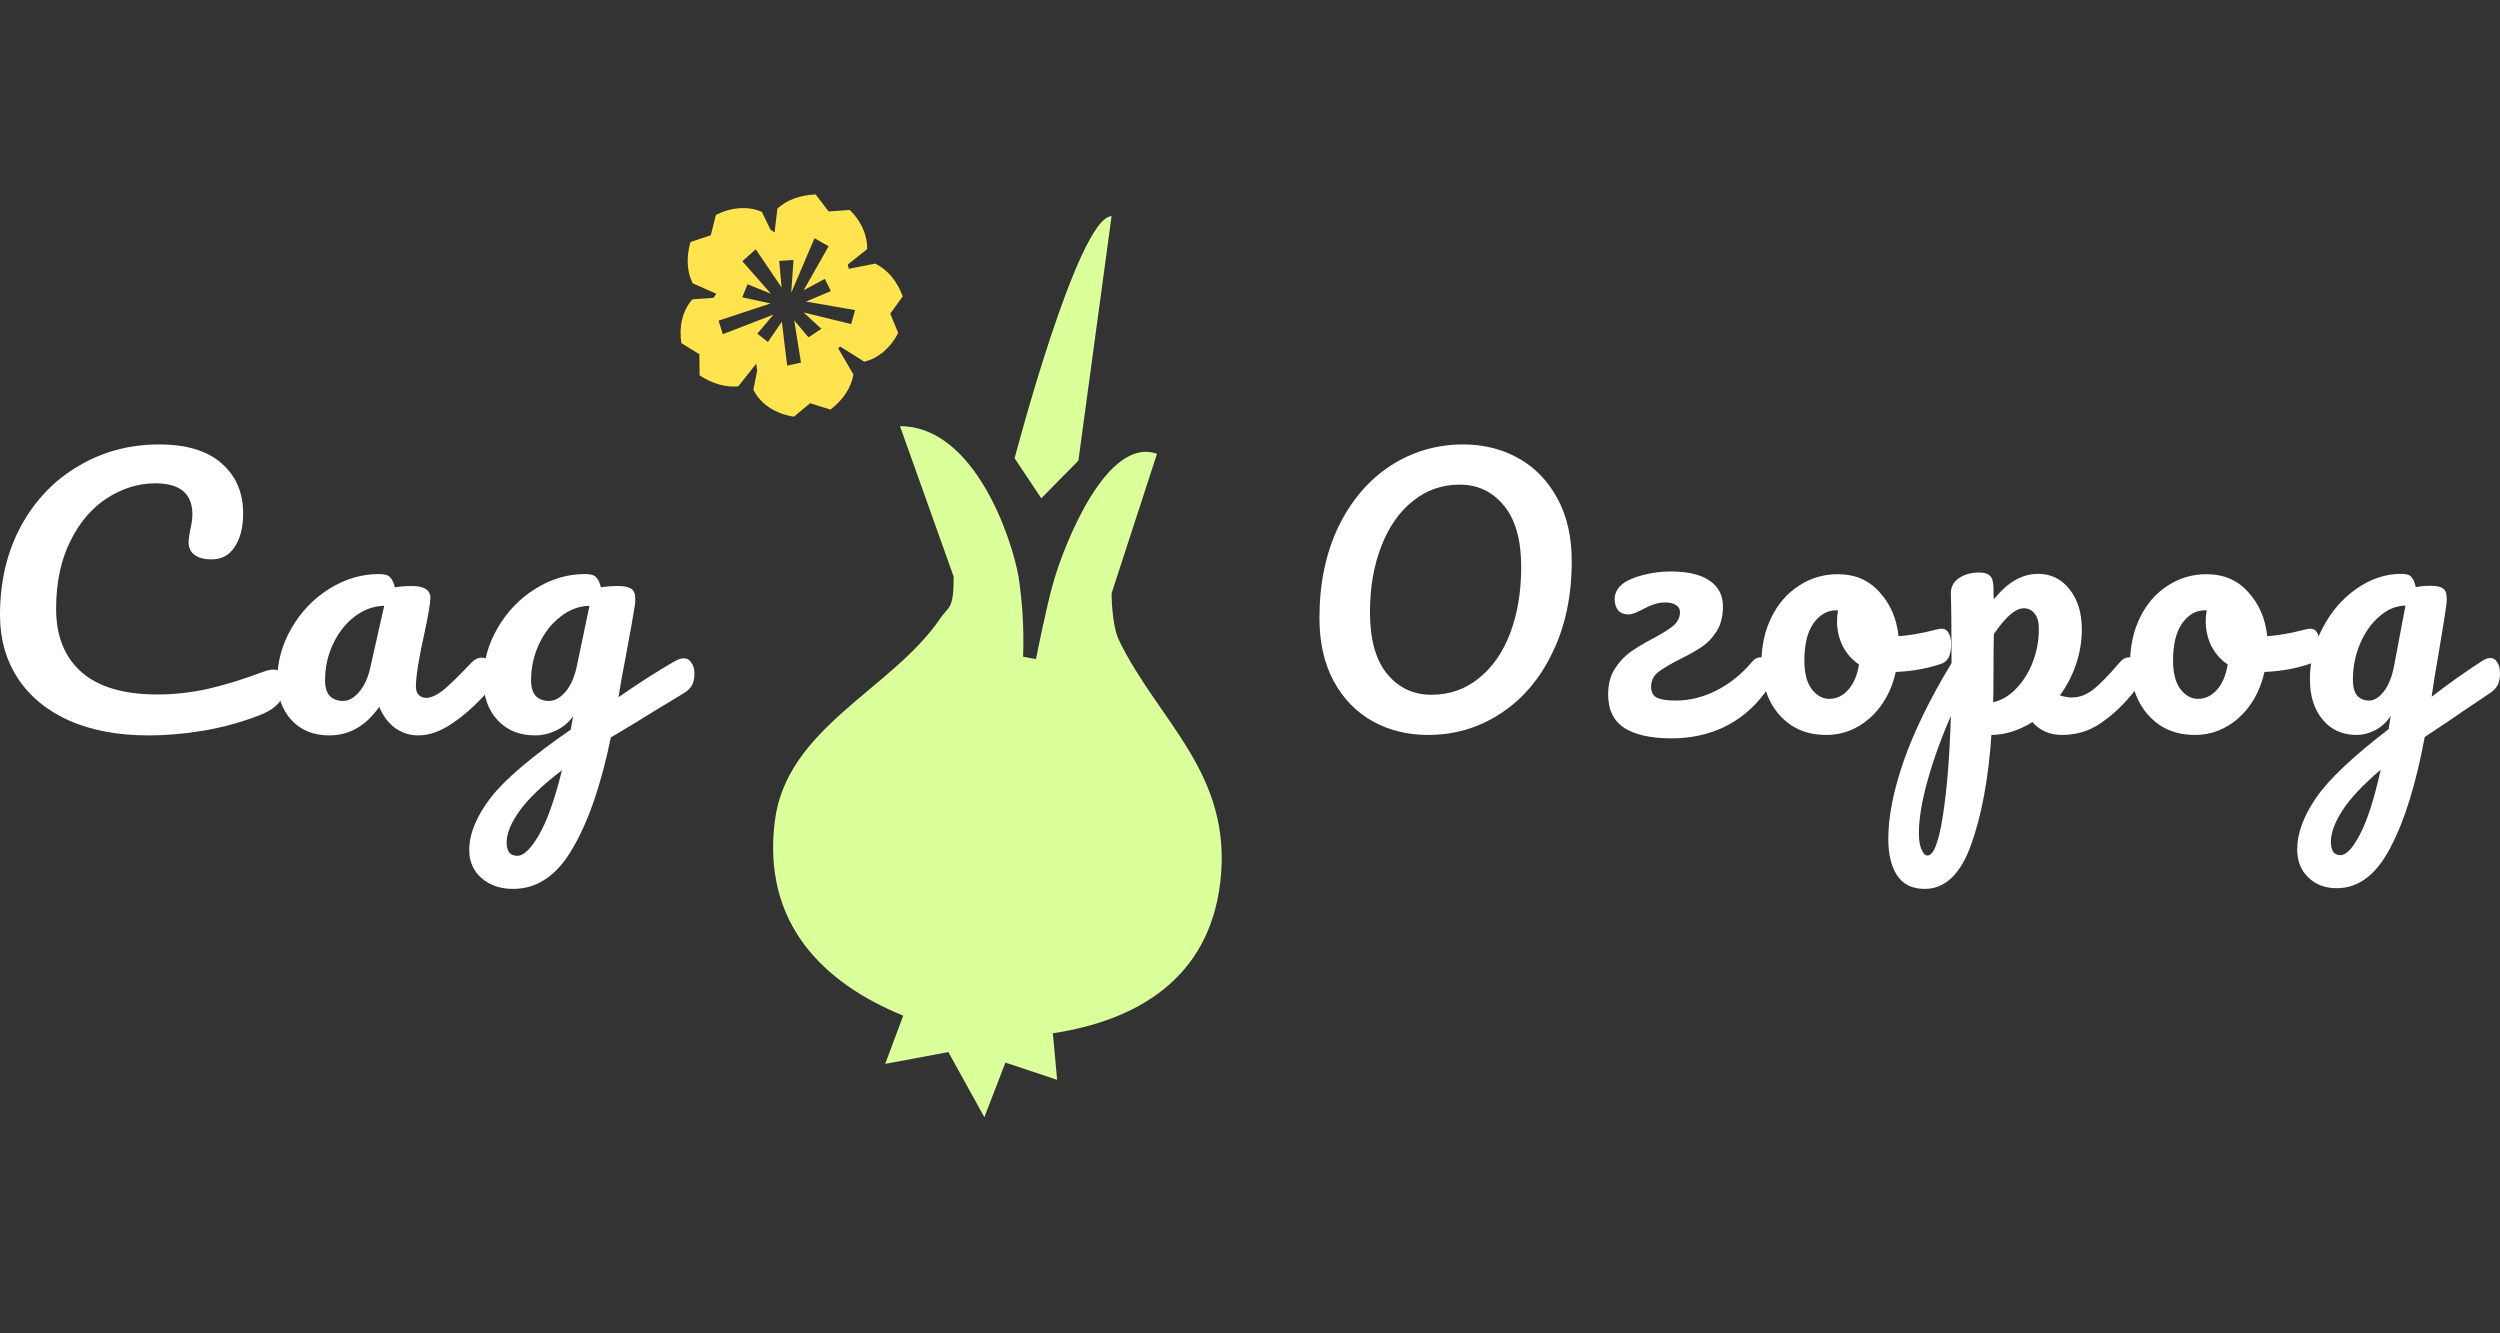 <svg width="180" height="96" viewBox="0 0 180 96" fill="none" xmlns="http://www.w3.org/2000/svg">
<rect x="0" y="0" width="180" height="96" fill="#333333" stroke="none"/>
<path d="M10.691 52.949C8.511 52.949 6.614 52.597 5.002 51.893C3.39 51.172 2.153 50.157 1.292 48.847C0.431 47.538 0 46.015 0 44.279C0 41.873 0.504 39.736 1.512 37.87C2.538 36.003 3.921 34.562 5.662 33.547C7.402 32.516 9.335 32 11.461 32C13.439 32 14.942 32.458 15.968 33.375C16.994 34.276 17.507 35.471 17.507 36.961C17.507 37.96 17.305 38.762 16.902 39.368C16.518 39.973 15.959 40.276 15.226 40.276C14.713 40.276 14.31 40.17 14.017 39.957C13.723 39.744 13.577 39.433 13.577 39.024C13.577 38.876 13.614 38.606 13.687 38.213C13.797 37.722 13.852 37.329 13.852 37.035C13.852 35.545 12.963 34.8 11.186 34.8C9.977 34.8 8.822 35.152 7.723 35.856C6.624 36.56 5.735 37.599 5.057 38.975C4.379 40.334 4.04 41.955 4.04 43.837C4.04 45.802 4.654 47.325 5.881 48.405C7.109 49.469 8.923 50.002 11.323 50.002C12.514 50.002 13.714 49.871 14.924 49.609C16.151 49.33 17.507 48.913 18.991 48.356C19.266 48.258 19.495 48.209 19.678 48.209C19.971 48.209 20.191 48.307 20.338 48.504C20.484 48.7 20.558 48.954 20.558 49.265C20.558 50.264 19.953 51 18.744 51.475C17.443 51.983 16.087 52.359 14.676 52.605C13.284 52.834 11.955 52.949 10.691 52.949Z" fill="white"/>
<path d="M23.706 52.949C22.57 52.949 21.663 52.58 20.985 51.843C20.307 51.107 19.968 50.141 19.968 48.946C19.968 47.636 20.307 46.4 20.985 45.237C21.663 44.058 22.561 43.117 23.678 42.413C24.814 41.693 26.014 41.332 27.279 41.332C27.682 41.332 27.947 41.406 28.076 41.553C28.222 41.684 28.341 41.93 28.433 42.29C28.818 42.225 29.221 42.192 29.642 42.192C30.54 42.192 30.989 42.478 30.989 43.051C30.989 43.395 30.852 44.214 30.577 45.507C30.155 47.39 29.945 48.7 29.945 49.437C29.945 49.682 30.009 49.879 30.137 50.026C30.284 50.173 30.467 50.247 30.687 50.247C31.035 50.247 31.456 50.051 31.951 49.658C32.446 49.248 33.114 48.593 33.957 47.693C34.177 47.464 34.424 47.349 34.699 47.349C34.937 47.349 35.121 47.447 35.249 47.644C35.395 47.84 35.469 48.111 35.469 48.454C35.469 49.109 35.295 49.617 34.947 49.977C34.195 50.812 33.398 51.516 32.556 52.089C31.713 52.662 30.897 52.949 30.11 52.949C29.505 52.949 28.946 52.769 28.433 52.408C27.938 52.032 27.563 51.524 27.306 50.886C26.353 52.261 25.153 52.949 23.706 52.949ZM24.695 50.468C25.098 50.468 25.483 50.255 25.849 49.83C26.216 49.404 26.482 48.839 26.646 48.135L27.663 43.616C26.894 43.633 26.179 43.895 25.52 44.402C24.878 44.893 24.365 45.548 23.981 46.367C23.596 47.185 23.404 48.053 23.404 48.97C23.404 49.478 23.513 49.854 23.733 50.1C23.971 50.345 24.292 50.468 24.695 50.468Z" fill="white"/>
<path d="M49.23 47.398C49.469 47.398 49.652 47.505 49.78 47.718C49.927 47.914 50 48.168 50 48.479C50 48.855 49.936 49.15 49.808 49.363C49.679 49.576 49.478 49.764 49.203 49.928C47.627 50.877 46.473 51.581 45.74 52.04L43.981 53.096C43.285 56.485 42.369 59.146 41.233 61.078C40.115 63.026 38.686 64 36.945 64C36.011 64 35.251 63.738 34.664 63.214C34.078 62.707 33.785 62.035 33.785 61.2C33.785 60.038 34.298 58.785 35.324 57.443C36.35 56.117 38.274 54.479 41.095 52.531L41.26 51.573C40.949 52.015 40.536 52.359 40.023 52.605C39.529 52.834 39.034 52.949 38.539 52.949C37.403 52.949 36.496 52.58 35.819 51.843C35.141 51.107 34.802 50.141 34.802 48.946C34.802 47.636 35.141 46.4 35.819 45.237C36.496 44.058 37.394 43.117 38.512 42.413C39.648 41.693 40.848 41.332 42.112 41.332C42.515 41.332 42.781 41.406 42.909 41.553C43.056 41.684 43.175 41.93 43.267 42.29C43.615 42.225 44.018 42.192 44.476 42.192C44.934 42.192 45.255 42.257 45.438 42.388C45.639 42.503 45.74 42.74 45.74 43.1C45.74 43.297 45.731 43.453 45.713 43.567C45.639 44.075 45.41 45.36 45.026 47.423C44.952 47.816 44.87 48.25 44.778 48.724C44.705 49.183 44.622 49.674 44.531 50.198C45.942 49.216 47.297 48.348 48.598 47.595C48.837 47.464 49.047 47.398 49.23 47.398ZM39.529 50.468C39.95 50.468 40.353 50.239 40.738 49.781C41.123 49.322 41.398 48.667 41.563 47.816L42.442 43.616C41.691 43.633 40.995 43.895 40.353 44.402C39.712 44.893 39.199 45.548 38.814 46.367C38.429 47.185 38.237 48.053 38.237 48.97C38.237 49.478 38.347 49.854 38.567 50.1C38.805 50.345 39.126 50.468 39.529 50.468ZM37.248 61.618C37.706 61.618 38.219 61.127 38.787 60.144C39.373 59.162 39.932 57.598 40.463 55.454C39.052 56.534 38.035 57.508 37.413 58.376C36.79 59.244 36.478 60.005 36.478 60.66C36.478 60.938 36.533 61.168 36.643 61.348C36.771 61.528 36.973 61.618 37.248 61.618Z" fill="white"/>
<path fill-rule="evenodd" clip-rule="evenodd" d="M87.851 63.593C87.007 70.485 81.838 73.481 75.805 74.395L76.113 77.745L72.39 76.507L70.874 80.438L68.282 75.749L63.734 76.598L65.033 73.127C59.288 70.783 54.862 66.488 55.787 59.126C56.61 52.406 64.209 49.627 67.665 44.575C68.292 43.606 68.664 44 68.664 41.518L64.8 30.685C70.164 30.685 72.854 38.764 73.334 41.518C73.626 43.425 73.736 45.355 73.663 47.283L74.588 47.46C74.588 47.46 75.345 43.64 75.851 41.902C76.588 39.3 79.664 31.375 83.303 32.676L80.034 42.72C80.034 42.72 80.034 45 80.565 46.096C83.409 51.97 88.816 55.726 87.851 63.593ZM74.972 35.875L73.052 32.994C73.052 32.994 77.604 15.628 80.034 15.562L77.644 33.166L74.972 35.875Z" fill="#DAFF9B"/>
<path d="M102.821 52.916C101.352 52.916 100.024 52.59 98.836 51.936C97.665 51.282 96.732 50.325 96.039 49.067C95.347 47.792 95 46.271 95 44.506C95 42.021 95.454 39.83 96.361 37.934C97.285 36.038 98.531 34.575 100.098 33.545C101.682 32.515 103.431 32 105.345 32C106.813 32 108.133 32.327 109.305 32.981C110.493 33.635 111.433 34.599 112.126 35.874C112.819 37.133 113.165 38.645 113.165 40.411C113.165 42.895 112.703 45.086 111.78 46.982C110.872 48.879 109.626 50.342 108.042 51.372C106.475 52.401 104.734 52.916 102.821 52.916ZM103.068 50.023C104.355 50.023 105.485 49.631 106.459 48.846C107.449 48.061 108.207 46.974 108.735 45.585C109.263 44.179 109.527 42.593 109.527 40.828C109.527 38.882 109.115 37.411 108.29 36.414C107.465 35.4 106.401 34.894 105.097 34.894C103.827 34.894 102.705 35.286 101.732 36.071C100.758 36.839 99.999 37.926 99.455 39.332C98.91 40.721 98.638 42.307 98.638 44.089C98.638 46.034 99.05 47.514 99.876 48.527C100.7 49.524 101.765 50.023 103.068 50.023Z" fill="white"/>
<path d="M120.29 41.146C121.527 41.146 122.46 41.367 123.086 41.808C123.73 42.233 124.052 42.855 124.052 43.672C124.052 44.375 123.903 44.964 123.606 45.438C123.309 45.912 122.955 46.288 122.542 46.566C122.13 46.843 121.593 47.146 120.933 47.473C120.224 47.832 119.704 48.143 119.374 48.405C119.044 48.666 118.879 49.018 118.879 49.459C118.879 49.819 119.011 50.072 119.275 50.219C119.539 50.366 120.001 50.44 120.661 50.44C121.635 50.44 122.6 50.203 123.557 49.729C124.53 49.238 125.388 48.552 126.131 47.669C126.312 47.44 126.535 47.326 126.799 47.326C127.013 47.326 127.178 47.424 127.294 47.62C127.426 47.816 127.492 48.086 127.492 48.429C127.492 49.034 127.335 49.541 127.022 49.949C126.23 50.996 125.264 51.797 124.126 52.352C122.988 52.892 121.725 53.162 120.339 53.162C118.887 53.162 117.766 52.916 116.974 52.426C116.182 51.919 115.786 51.11 115.786 49.998C115.786 49.295 115.934 48.699 116.231 48.208C116.545 47.702 116.916 47.293 117.345 46.982C117.79 46.655 118.343 46.32 119.003 45.977C119.679 45.617 120.174 45.307 120.488 45.045C120.801 44.767 120.958 44.44 120.958 44.064C120.958 43.852 120.867 43.688 120.686 43.574C120.504 43.443 120.24 43.378 119.894 43.378C119.58 43.378 119.3 43.427 119.052 43.525C118.805 43.607 118.533 43.729 118.236 43.893C118.071 43.974 117.898 44.056 117.716 44.138C117.551 44.203 117.394 44.236 117.246 44.236C116.932 44.236 116.685 44.138 116.503 43.942C116.338 43.729 116.256 43.459 116.256 43.133C116.256 42.691 116.462 42.315 116.875 42.005C117.205 41.759 117.691 41.555 118.335 41.392C118.978 41.228 119.63 41.146 120.29 41.146Z" fill="white"/>
<path d="M139.814 45.266C140.028 45.266 140.193 45.372 140.309 45.585C140.424 45.797 140.482 46.067 140.482 46.394C140.482 47.178 140.243 47.644 139.764 47.792C138.774 48.135 137.685 48.331 136.497 48.38C136.184 49.753 135.565 50.857 134.641 51.69C133.717 52.508 132.67 52.916 131.498 52.916C130.508 52.916 129.658 52.679 128.949 52.205C128.256 51.731 127.728 51.102 127.365 50.317C127.002 49.533 126.821 48.682 126.821 47.767C126.821 46.525 127.06 45.421 127.538 44.457C128.017 43.476 128.677 42.716 129.518 42.176C130.36 41.62 131.292 41.343 132.315 41.343C133.569 41.343 134.575 41.776 135.334 42.642C136.11 43.492 136.563 44.547 136.695 45.805C137.471 45.756 138.395 45.593 139.467 45.315C139.599 45.282 139.715 45.266 139.814 45.266ZM131.696 50.317C132.224 50.317 132.678 50.105 133.057 49.68C133.453 49.255 133.717 48.642 133.849 47.841C133.338 47.497 132.942 47.048 132.661 46.492C132.397 45.936 132.265 45.348 132.265 44.726C132.265 44.465 132.29 44.203 132.34 43.942H132.216C131.556 43.942 131.003 44.261 130.558 44.898C130.129 45.519 129.914 46.402 129.914 47.546C129.914 48.446 130.087 49.132 130.434 49.606C130.797 50.08 131.218 50.317 131.696 50.317Z" fill="white"/>
<path d="M153.306 47.326C153.52 47.326 153.685 47.424 153.801 47.62C153.933 47.816 153.999 48.086 153.999 48.429C153.999 49.083 153.842 49.59 153.529 49.949C152.819 50.816 152.052 51.527 151.227 52.083C150.418 52.639 149.495 52.916 148.455 52.916C147.581 52.916 146.871 52.606 146.327 51.985C145.386 52.59 144.405 52.9 143.382 52.916C143.167 56.072 142.68 58.703 141.921 60.812C141.163 62.937 140.049 64 138.58 64C137.689 64 137.03 63.681 136.601 63.044C136.172 62.406 135.957 61.523 135.957 60.395C135.957 58.793 136.328 56.922 137.071 54.78C137.813 52.655 138.96 50.309 140.511 47.742C140.511 45.356 140.494 43.697 140.461 42.765C140.445 42.291 140.635 41.915 141.031 41.637C141.427 41.359 141.921 41.22 142.515 41.22C142.862 41.22 143.109 41.294 143.258 41.441C143.423 41.571 143.514 41.841 143.53 42.25C143.53 42.658 143.538 42.961 143.555 43.157C144.083 42.503 144.603 42.037 145.114 41.759C145.626 41.465 146.17 41.318 146.747 41.318C147.671 41.318 148.422 41.686 149 42.422C149.594 43.157 149.891 44.122 149.891 45.315C149.891 46.181 149.75 47.023 149.47 47.841C149.189 48.658 148.802 49.402 148.307 50.072C148.653 50.17 148.942 50.219 149.173 50.219C149.717 50.219 150.237 50.023 150.732 49.631C151.227 49.238 151.862 48.584 152.638 47.669C152.836 47.44 153.058 47.326 153.306 47.326ZM143.505 50.562C144.099 50.432 144.644 50.113 145.139 49.606C145.65 49.083 146.054 48.446 146.351 47.694C146.648 46.925 146.797 46.124 146.797 45.29C146.797 44.8 146.698 44.432 146.5 44.187C146.302 43.925 146.038 43.795 145.708 43.795C145.114 43.795 144.396 44.416 143.555 45.658C143.538 46.377 143.53 47.432 143.53 48.822C143.53 49.573 143.522 50.154 143.505 50.562ZM138.778 61.597C139.224 61.597 139.595 60.632 139.892 58.703C140.189 56.791 140.379 54.404 140.461 51.543C139.752 53.178 139.191 54.739 138.778 56.227C138.366 57.714 138.16 58.965 138.16 59.978C138.16 60.502 138.226 60.902 138.358 61.18C138.473 61.458 138.613 61.597 138.778 61.597Z" fill="white"/>
<path d="M166.359 45.266C166.574 45.266 166.739 45.372 166.854 45.585C166.97 45.797 167.028 46.067 167.028 46.394C167.028 47.178 166.788 47.644 166.31 47.792C165.32 48.135 164.231 48.331 163.043 48.38C162.73 49.753 162.111 50.857 161.187 51.69C160.263 52.508 159.215 52.916 158.044 52.916C157.054 52.916 156.204 52.679 155.495 52.205C154.802 51.731 154.274 51.102 153.911 50.317C153.548 49.533 153.366 48.682 153.366 47.767C153.366 46.525 153.606 45.421 154.084 44.457C154.563 43.476 155.222 42.716 156.064 42.176C156.905 41.62 157.838 41.343 158.861 41.343C160.114 41.343 161.121 41.776 161.88 42.642C162.655 43.492 163.109 44.547 163.241 45.805C164.016 45.756 164.94 45.593 166.013 45.315C166.145 45.282 166.26 45.266 166.359 45.266ZM158.242 50.317C158.77 50.317 159.223 50.105 159.603 49.68C159.999 49.255 160.263 48.642 160.395 47.841C159.883 47.497 159.487 47.048 159.207 46.492C158.943 45.936 158.811 45.348 158.811 44.726C158.811 44.465 158.836 44.203 158.885 43.942H158.762C158.102 43.942 157.549 44.261 157.103 44.898C156.674 45.519 156.46 46.402 156.46 47.546C156.46 48.446 156.633 49.132 156.98 49.606C157.343 50.08 157.763 50.317 158.242 50.317Z" fill="white"/>
<path d="M179.307 47.375C179.522 47.375 179.687 47.481 179.802 47.694C179.934 47.89 180 48.143 180 48.454C180 48.83 179.942 49.124 179.827 49.336C179.711 49.549 179.53 49.737 179.282 49.9C177.863 50.849 176.824 51.551 176.164 52.009L174.58 53.064C173.953 56.447 173.128 59.104 172.105 61.033C171.099 62.978 169.812 63.951 168.244 63.951C167.403 63.951 166.718 63.689 166.19 63.166C165.662 62.66 165.398 61.989 165.398 61.156C165.398 59.995 165.86 58.744 166.784 57.404C167.708 56.08 169.441 54.445 171.981 52.5L172.13 51.543C171.849 51.985 171.478 52.328 171.016 52.573C170.571 52.802 170.125 52.916 169.68 52.916C168.657 52.916 167.84 52.549 167.23 51.813C166.619 51.077 166.314 50.113 166.314 48.919C166.314 47.612 166.619 46.377 167.23 45.217C167.84 44.04 168.649 43.1 169.655 42.397C170.678 41.678 171.759 41.318 172.897 41.318C173.26 41.318 173.499 41.392 173.615 41.539C173.747 41.669 173.854 41.915 173.937 42.274C174.25 42.209 174.613 42.176 175.026 42.176C175.438 42.176 175.727 42.242 175.892 42.372C176.073 42.487 176.164 42.724 176.164 43.084C176.164 43.28 176.156 43.435 176.139 43.549C176.073 44.056 175.867 45.34 175.521 47.399C175.455 47.792 175.38 48.225 175.298 48.699C175.232 49.157 175.158 49.647 175.075 50.17C176.345 49.189 177.566 48.323 178.738 47.571C178.952 47.44 179.142 47.375 179.307 47.375ZM170.571 50.44C170.95 50.44 171.313 50.211 171.66 49.753C172.006 49.295 172.254 48.642 172.402 47.792L173.194 43.599C172.518 43.615 171.891 43.876 171.313 44.383C170.736 44.874 170.274 45.528 169.927 46.345C169.581 47.162 169.408 48.029 169.408 48.944C169.408 49.451 169.507 49.827 169.705 50.072C169.919 50.317 170.208 50.44 170.571 50.44ZM168.517 61.572C168.929 61.572 169.391 61.082 169.903 60.101C170.431 59.12 170.934 57.559 171.412 55.418C170.142 56.497 169.226 57.469 168.665 58.336C168.104 59.202 167.824 59.962 167.824 60.616C167.824 60.894 167.873 61.123 167.972 61.303C168.088 61.483 168.269 61.572 168.517 61.572Z" fill="white"/>
<path fill-rule="evenodd" clip-rule="evenodd" d="M64.099 22.579L64.67 23.973C64.142 25.015 63.262 25.792 62.227 26.042L60.489 24.946L60.35 25.081L61.446 26.962C61.295 27.89 60.718 28.774 59.797 29.49L58.326 29.033L57.162 30C55.873 29.812 54.762 29.114 54.244 28.061L54.514 26.682L54.45 26.187L53.156 27.816C52.26 27.908 51.292 27.628 50.371 27.028L50.354 25.503L49.06 24.707C48.87 23.529 49.131 22.359 49.855 21.549L51.38 21.443L51.572 21.148L49.87 20.395C49.455 19.562 49.399 18.526 49.714 17.424L51.178 16.936L51.545 15.477C52.628 14.922 53.846 14.815 54.856 15.255L55.467 16.519L55.769 16.742L55.972 15.018C56.645 14.401 57.602 14.043 58.73 14L59.66 15.225L61.185 15.117C61.993 15.904 62.462 16.921 62.433 17.939L61.042 19.045L61.106 19.355L63.012 18.979C63.889 19.398 64.585 20.226 65 21.338L64.099 22.579ZM58.029 21.712L59.824 20.96L59.388 20.079L57.863 20.898L59.66 17.732L58.644 17.153L56.967 21.088L57.133 18.718L56.102 18.787L56.277 20.698L54.413 17.95L53.447 18.81L55.507 21.148L53.823 20.467L53.442 21.407L55.479 21.848L51.738 23.087L52.043 24.062L55.688 22.653L54.528 24.024L55.29 24.624L56.293 23.166L56.674 26.323L57.67 26.108L57.183 23.065L58.212 24.289L59.138 23.676L57.852 22.493L61.282 23.334L61.566 22.327L58.029 21.712Z" fill="#FFE34F"/>
</svg>
